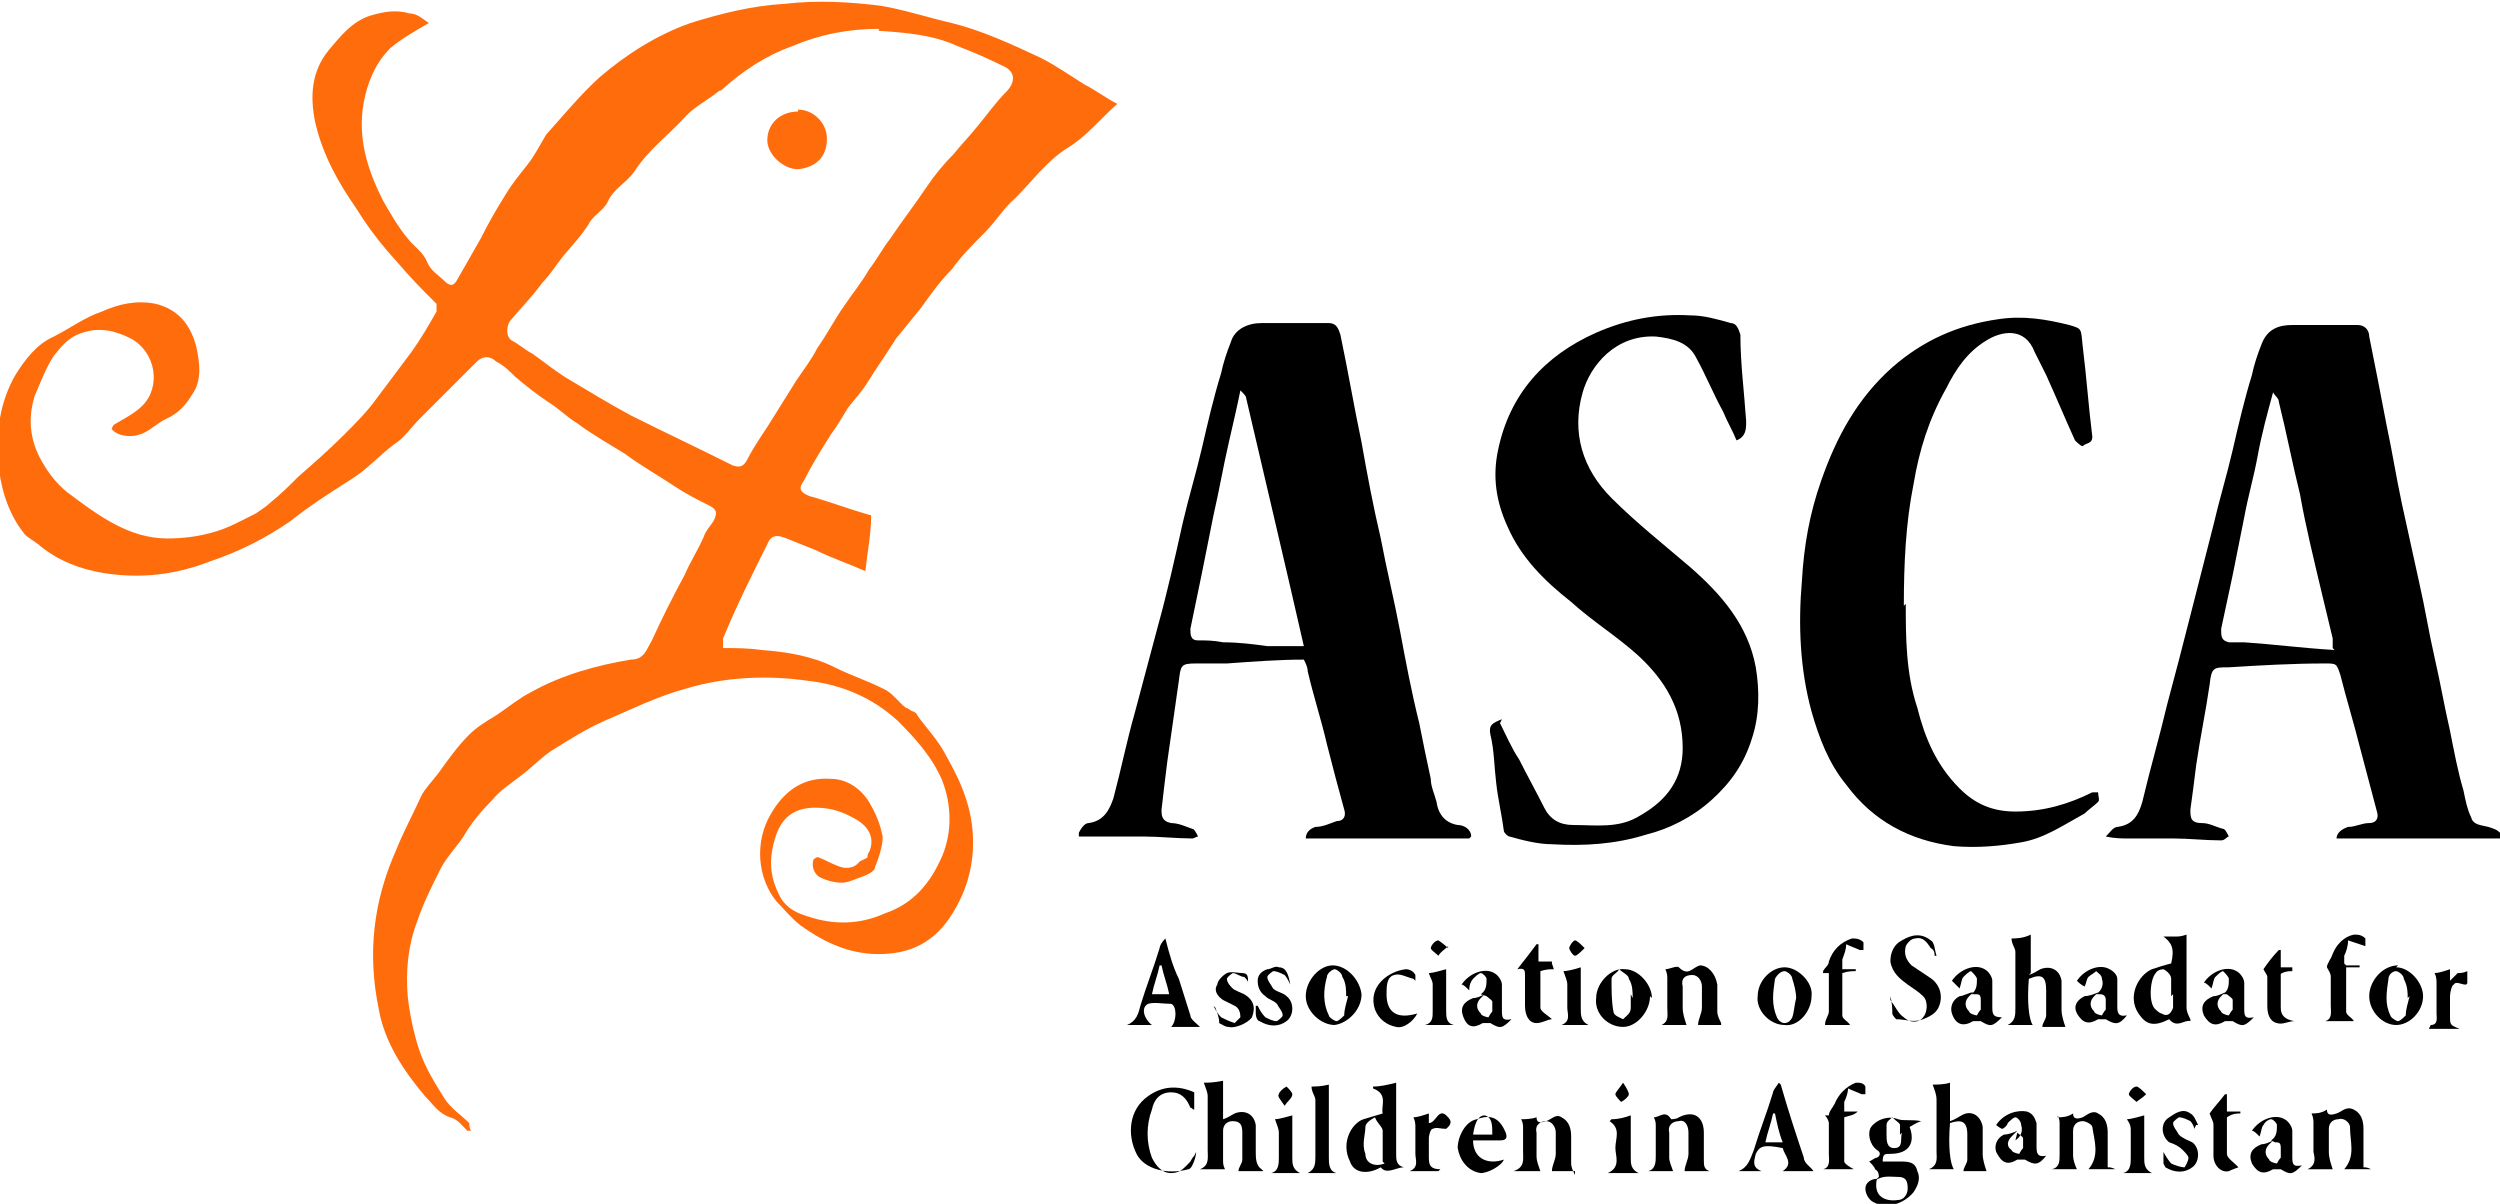 <?xml version="1.0" encoding="UTF-8"?>
<svg id="uuid-f4030110-70e3-4000-b848-fdc8b9c65f04" data-name="download-強化-SR 画像" xmlns="http://www.w3.org/2000/svg" viewBox="0 0 130 62.6" width="130" height="62.6">
  <defs>
    <style>
      .uuid-12684ccd-ce7a-4528-91f0-2698065ece06 {
        fill: #ff6c0c;
      }
    </style>
  </defs>
  <path class="uuid-12684ccd-ce7a-4528-91f0-2698065ece06" d="m5.9,22.1c.5-.3,1.1-.6,1.5-1,1-1,.7-2.8-.6-3.5-.8-.4-1.6-.6-2.5-.3-.7.2-1.1.7-1.5,1.2-.4.6-.7,1.4-1,2.1-.4,1.3-.2,2.5.5,3.6.3.5.7,1,1.2,1.4,1.6,1.2,3.2,2.4,5.2,2.4.8,0,1.6-.1,2.3-.3.8-.2,1.5-.6,2.3-1,.3-.2.6-.4.8-.6.5-.4.9-.8,1.4-1.3.8-.7,1.6-1.4,2.4-2.2.6-.6,1.2-1.2,1.7-1.9.6-.8,1.2-1.6,1.8-2.4.5-.7.9-1.4,1.3-2.1,0,0,0-.3,0-.4-.2-.2-.4-.4-.6-.6-.7-.7-1.3-1.4-2-2.2-.6-.7-1.1-1.4-1.6-2.2-.9-1.3-1.7-2.7-2.1-4.4-.3-1.4-.2-2.7.7-3.8.6-.7,1.2-1.5,2.2-1.8.7-.2,1.3-.3,2-.1.4,0,.7.3,1,.5-.7.4-1.4.8-2,1.3-.8.8-1.2,1.8-1.4,2.9-.3,1.8.2,3.4,1,5,.4.7.8,1.4,1.3,2,.3.4.8.7,1,1.2.2.5.6.7.9,1,.3.3.5.3.7-.1.4-.7.8-1.4,1.2-2.1.4-.8.8-1.5,1.3-2.3.3-.5.7-1,1.1-1.5.4-.5.7-1.1,1-1.6,0,0,0,0,0,0,.9-1,1.8-2.1,2.8-3,1.4-1.2,3-2.2,4.7-2.8,1.6-.5,3.2-.9,4.9-1,1.7-.2,3.4-.1,5,.1,1.2.2,2.4.6,3.7.9,1.6.4,3.1,1.1,4.6,1.8.8.4,1.5.9,2.3,1.4.6.3,1.1.7,1.7,1-.9.8-1.6,1.7-2.6,2.3-1.1.7-1.8,1.7-2.7,2.6-.6.5-1,1.2-1.6,1.8-.6.6-1.2,1.2-1.7,1.9-.6.6-1.1,1.3-1.6,2-.4.5-.9,1.1-1.3,1.6-.5.8-1,1.5-1.5,2.3-.3.5-.7.9-1,1.3-.3.5-.6,1-.9,1.4-.5.8-1,1.6-1.4,2.4-.3.4-.2.6.3.8,1.1.3,2.1.7,3.2,1,0,1-.2,1.9-.3,2.9-.9-.4-1.8-.7-2.6-1.1-.5-.2-1-.4-1.5-.6-.5-.2-.8-.2-1,.3-.8,1.6-1.6,3.2-2.3,4.9,0,.1,0,.3,0,.5.7,0,1.3,0,2,.1,1.3.1,2.6.3,3.8.9.8.4,1.7.7,2.5,1.1.5.2.8.7,1.2,1,.1,0,.3.2.4.2,0,0,.2.1.2.2.5.7,1.1,1.3,1.5,2.1.8,1.4,1.4,2.8,1.4,4.5,0,1.4-.4,2.7-1.2,3.9-1,1.5-2.4,2-4.1,1.9-1.4-.1-2.6-.7-3.7-1.5-.5-.4-.8-.8-1.2-1.2-1-1.2-1.2-3.1-.3-4.6.7-1.2,1.7-1.9,3.1-1.8.9,0,1.7.6,2.1,1.4.3.5.5,1.1.6,1.6,0,.5-.2,1.1-.4,1.6,0,.2-.4.4-.7.5-.3.1-.7.3-1,.3-.4,0-.8-.1-1.2-.3-.3-.2-.4-.6-.3-.9,0,0,.2-.2.3-.1.3.1.6.3.9.4.4.2.9.2,1.2-.2,0,0,.2-.1.4-.2,0,0,0-.2.1-.3.3-.7,0-1.3-.7-1.7-.7-.4-1.3-.6-2.1-.6-1.2,0-1.8.6-2.1,1.6-.3,1-.3,1.9.2,2.9.4.9,1.3,1.1,2,1.3,1.2.3,2.4.2,3.5-.3,1.5-.5,2.4-1.6,3-3,.5-1.2.5-2.6,0-3.9-.5-1.2-1.4-2.2-2.3-3.1-1.3-1.2-2.9-1.9-4.7-2.1-2.1-.3-4.3-.2-6.3.4-1.5.4-2.9,1.1-4.3,1.7-.9.4-1.7.9-2.5,1.4-.7.4-1.2,1-1.9,1.5-.5.4-1,.7-1.4,1.2-.6.6-1.1,1.2-1.5,1.9-.4.6-1,1.2-1.3,1.9-.4.8-.8,1.6-1.1,2.5-.5,1.3-.6,2.6-.5,3.9.1.9.3,1.9.6,2.8.3.9.8,1.7,1.3,2.5.3.5.9.9,1.3,1.3,0,0,0,.3.1.4,0,0-.1,0-.2,0-.3-.3-.5-.6-.9-.7-.6-.2-.9-.7-1.3-1.1-1.1-1.3-2.1-2.8-2.4-4.5-.6-2.9-.3-5.6.9-8.3.4-1,.9-1.9,1.3-2.8.2-.4.6-.8.9-1.2.5-.7,1-1.4,1.6-2,.4-.4.9-.7,1.4-1,.6-.4,1.2-.9,1.8-1.2,1.6-.9,3.4-1.4,5.2-1.7.7,0,.8-.5,1.1-1,.5-1.1,1.1-2.3,1.7-3.4.3-.7.7-1.3,1-2,.1-.3.3-.5.5-.8.2-.4.2-.6-.2-.8-.6-.3-1.2-.6-1.8-1-.9-.6-1.8-1.1-2.6-1.7-.8-.5-1.7-1-2.5-1.6-.5-.3-1-.8-1.5-1.1-.6-.4-1.1-.8-1.7-1.3-.3-.3-.6-.6-1-.8-.3-.3-.7-.3-1,0-1,1-2,2-3,3-.4.4-.8,1-1.3,1.3-.8.6-1.4,1.3-2.2,1.8-1.1.7-2.2,1.4-3.2,2.2-1.3.9-2.7,1.6-4.2,2.1-1.8.7-3.6.9-5.5.6-1.2-.2-2.3-.6-3.3-1.4-.2-.2-.6-.4-.8-.6-.9-1.1-1.3-2.5-1.4-3.9-.1-1.5.1-3,.9-4.4.5-.8,1.1-1.6,2-2,.8-.4,1.6-1,2.5-1.3.9-.4,1.8-.6,2.8-.4,1.2.3,1.8,1.1,2.1,2.2.2.9.3,1.8-.2,2.5-.3.5-.7,1-1.4,1.3-.4.2-.7.5-1.1.7-.6.3-1.4.2-1.7-.2ZM45.7,1.5c-1.6,0-3.1.3-4.5.9-1.4.5-2.6,1.3-3.7,2.3,0,0-.1,0-.2.1-.5.4-1.1.7-1.6,1.2-.9,1-2,1.8-2.7,2.9-.4.6-1.1.9-1.4,1.6-.2.4-.6.6-.9,1-.4.7-.9,1.2-1.4,1.8-.4.5-.7,1-1.1,1.4-.5.7-1.1,1.3-1.6,1.9-.3.3-.3.9,0,1.1.4.2.7.5,1.1.7.7.5,1.3,1,2,1.4,1,.6,2,1.2,3.1,1.8,1.8.9,3.5,1.7,5.3,2.6.3.1.5.1.7-.2.3-.6.7-1.2,1.1-1.8.5-.8,1-1.6,1.5-2.4.4-.6.8-1.1,1.1-1.7.5-.7.9-1.5,1.4-2.2.4-.6.9-1.2,1.3-1.9.4-.5.7-1.1,1.1-1.6.6-.9,1.3-1.8,1.9-2.7.4-.6.9-1.2,1.4-1.7.4-.5.8-.9,1.2-1.4,0,0,0,0,0,0,.5-.6,1-1.3,1.5-1.8.5-.5.5-1,0-1.3-.8-.4-1.7-.8-2.5-1.1-1.3-.6-2.7-.7-4.1-.8Z"/>
  <path d="m76.4,43.6h-8.5c0-.3.2-.5.5-.6.4,0,.8-.2,1.1-.3.4,0,.5-.3.4-.6-.3-1.1-.6-2.2-.9-3.4-.3-1.3-.7-2.5-1-3.8,0-.2-.1-.4-.2-.6-1.3,0-2.6.1-4,.2-.5,0-1.1,0-1.6,0-.8,0-.8.1-.9.9-.2,1.4-.4,2.8-.6,4.2-.1.8-.2,1.6-.3,2.5,0,.3,0,.6.5.7.4,0,.8.2,1.1.3.1,0,.2.2.3.4-.1,0-.2.1-.3.1-.8,0-1.7-.1-2.5-.1-.8,0-1.5,0-2.3,0-.4,0-.7,0-1.1,0v-.2c.1-.2.3-.5.5-.5.8-.1,1.1-.7,1.3-1.3.4-1.5.7-3,1.1-4.4.4-1.5.8-3,1.2-4.5.5-1.8.9-3.6,1.3-5.4.3-1.3.7-2.6,1-3.9.3-1.3.6-2.6,1-3.9.1-.5.3-1.1.5-1.6.2-.7.9-1,1.6-1,1.2,0,2.3,0,3.5,0,.4,0,.5.3.6.6.4,1.9.7,3.7,1.1,5.6.3,1.7.6,3.3,1,5,.3,1.6.7,3.2,1,4.8.3,1.6.6,3.2,1,4.8.2,1,.4,2,.6,2.9,0,.4.2.8.3,1.2.1.7.5,1.1,1.1,1.2.3,0,.7.2.7.6Zm-11.9-23.3c-.2,1-.4,1.8-.6,2.7-.3,1.3-.5,2.5-.8,3.8-.2,1-.4,2-.6,3-.2,1-.4,1.9-.6,2.9,0,.3,0,.6.4.6.4,0,.8,0,1.3.1.8,0,1.6.1,2.3.2.6,0,1.2,0,1.9,0-1-4.4-2-8.6-3-12.9,0-.1-.1-.2-.3-.4Z"/>
  <path d="m130,43.6h-8.5c0-.3.3-.5.6-.6.4,0,.7-.2,1.1-.2.4,0,.5-.3.4-.6-.3-1.1-.6-2.3-.9-3.4-.3-1.2-.7-2.5-1-3.7-.2-.6-.2-.6-.8-.6-1.7,0-3.4.1-5,.2-.8,0-.9,0-1,.9-.2,1.4-.5,2.8-.7,4.2-.1.8-.2,1.6-.3,2.3,0,.4,0,.7.6.7.4,0,.7.2,1.1.3.1,0,.2.2.3.4-.1,0-.2.2-.4.2-.8,0-1.7-.1-2.5-.1-.8,0-1.5,0-2.3,0-.4,0-.7,0-1.2-.1.2-.2.4-.5.6-.5.8-.1,1.1-.6,1.3-1.3.4-1.7.9-3.4,1.3-5.1.4-1.5.8-3,1.2-4.6.4-1.6.8-3.1,1.2-4.7.3-1.3.7-2.6,1-3.9.3-1.3.6-2.6,1-3.9.1-.5.3-1.1.5-1.6.3-.8.9-1,1.6-1,1.1,0,2.3,0,3.4,0,.4,0,.6.3.6.6.3,1.5.6,3,.9,4.6.3,1.4.5,2.7.8,4.1.3,1.4.6,2.7.9,4.1.3,1.3.5,2.6.8,3.9.3,1.3.5,2.5.8,3.8.2,1,.4,2.1.7,3.1.1.5.2,1,.4,1.4.1.4.5.4.9.5.3.1.7.2.7.6Zm-8.7-9.9c0-.2,0-.4,0-.5-.2-.8-.4-1.7-.6-2.5-.4-1.7-.8-3.3-1.1-5-.4-1.6-.7-3.2-1.1-4.8,0-.2-.2-.3-.3-.5-.3,1.1-.6,2.2-.8,3.3-.2,1.1-.5,2.1-.7,3.2-.2,1-.4,2-.6,3-.2.9-.4,1.9-.6,2.8,0,.4,0,.6.4.7.3,0,.5,0,.8,0,1.5.1,3,.3,4.7.4Z"/>
  <path d="m78,37.6c.3.6.6,1.3,1,1.9.4.8.9,1.7,1.3,2.5.3.6.8.9,1.5.9,1.2,0,2.4.2,3.5-.5,1.4-.8,2.2-1.9,2.2-3.5,0-2-.9-3.5-2.3-4.8-1.1-1-2.4-1.8-3.5-2.8-1.4-1.1-2.6-2.3-3.3-3.9-.6-1.3-.8-2.6-.5-4,.6-2.9,2.4-4.9,5.1-6.1,1.6-.7,3.2-1,4.9-.9.7,0,1.4.2,2.1.4.3,0,.4.3.5.6,0,1.5.2,3,.3,4.5,0,.4,0,.8-.5,1-.2-.5-.5-1-.7-1.5-.5-.9-.9-1.9-1.4-2.8-.4-.8-1.2-1-2.1-1.1-2.1-.1-3.4,1.5-3.8,2.9-.6,2.1,0,4,1.5,5.5,1.3,1.3,2.7,2.4,4.1,3.6,1.6,1.4,3,3,3.4,5.2.2,1.2.2,2.5-.2,3.7-.4,1.3-1.1,2.3-2.1,3.2-1,.9-2.2,1.5-3.4,1.8-1.6.5-3.2.6-4.9.5-.7,0-1.5-.2-2.2-.4-.1,0-.3-.2-.3-.3-.1-.8-.3-1.6-.4-2.5-.1-.8-.1-1.7-.3-2.5-.1-.5.1-.6.6-.8Z"/>
  <path d="m99.1,31.4c0,1.7,0,3.6.6,5.4.4,1.6,1,3,2.2,4.2.8.8,1.7,1.2,2.9,1.2,1.5,0,2.8-.4,4-1,.1,0,.3,0,.3,0,0,.2.1.4,0,.5-.2.2-.5.4-.7.6-1.1.6-2.1,1.3-3.3,1.5-1.1.2-2.3.3-3.5.2-2.3-.3-4.2-1.3-5.6-3.2-.9-1.1-1.4-2.4-1.8-3.8-.6-2.2-.7-4.5-.5-6.8.1-1.8.4-3.5,1-5.2.8-2.3,1.9-4.3,3.7-5.9,1.6-1.4,3.4-2.2,5.5-2.5,1.3-.2,2.5,0,3.7.3.7.2.6.2.7,1.1.2,1.6.3,3.1.5,4.7,0,.4-.3.3-.5.5-.1,0-.3-.2-.4-.3-.5-1.1-1-2.3-1.5-3.4-.2-.4-.4-.8-.6-1.2-.5-1.3-1.7-1.1-2.5-.6-1,.6-1.6,1.5-2.1,2.5-.9,1.6-1.4,3.2-1.7,5-.4,2-.5,4.1-.5,6.3Z"/>
  <path d="m103.2,60.9h-1.1c0-.2.2-.4.2-.6,0-.4,0-.8,0-1.3,0-.7-.3-.8-.9-.6-.1,1.2,0,2.1.2,2.4h-1.3c.5-.2.4-.6.4-.9,0-.9,0-1.8,0-2.7,0-.3-.1-.5-.2-.8.2,0,.6,0,.9-.1v2c.3-.1.4-.2.6-.3.5-.3,1,0,1.1.6,0,.5,0,.9,0,1.4,0,.3.1.6.2.9Z"/>
  <path d="m105.5,50.7c.3-.1.4-.2.6-.3.5-.2,1,0,1.1.6,0,.5,0,1,0,1.5,0,.3.1.6.2.9h-1.2c0-.2.2-.4.2-.6,0-.4,0-.8,0-1.3,0-.7-.2-.9-.9-.6-.1,1.2,0,2.1.2,2.4h-1.3c.4-.2.4-.5.4-.9,0-1,0-1.9,0-2.9,0-.2-.2-.4-.2-.7.2,0,.6,0,1-.2v2Z"/>
  <path d="m65.7,60.9h-1.3c0-.2.2-.4.2-.6,0-.5,0-.9,0-1.4,0-.4-.1-.6-.5-.6-.3,0-.5.2-.5.5,0,.5,0,1,0,1.5,0,.2,0,.3.1.5h-1.3c.5-.2.4-.6.4-1,0-.9,0-1.8,0-2.8,0-.2-.1-.4-.2-.7.2,0,.5,0,1-.1v2c.3-.1.4-.2.6-.3.5-.2,1,0,1.1.6,0,.5,0,.9,0,1.4,0,.3,0,.7.3.9Z"/>
  <path d="m71.4,56.5c.4,0,.8-.1,1.2-.2,0,.2,0,.4,0,.6,0,1,0,2.1,0,3.1,0,.3,0,.6.4.7-.4,0-.9.4-1.2,0-.7.4-1.4.3-1.6-.3-.5-1,.1-2,.7-2.2.3-.1.7-.2,1-.3-.1-.4.3-1-.5-1.3Zm.5,3.9c0-.6,0-1.1,0-1.6,0-.2-.3-.4-.4-.7-.2.1-.5.3-.5.5,0,.4-.2.9,0,1.4,0,.5.5.7,1,.5Z"/>
  <path d="m113.9,53.1c-.3-.1-.7.4-1.1-.1-.8.4-1.2.3-1.6-.3-.6-.9,0-2,.7-2.3.3-.1.6-.2,1-.3.2-.8,0-1.1-.4-1.4.3,0,.4,0,.6,0,.2,0,.3,0,.6-.1,0,.2,0,.4,0,.6,0,1.1,0,2.1,0,3.2,0,.2.1.4.2.6Zm-1-1.3h0c0-.3,0-.6,0-.9,0-.2-.2-.4-.4-.5,0,0-.3,0-.4.2-.3.3-.4,1.6,0,1.9,0,0,.2.2.3.2.3.2.5,0,.6-.3,0-.2,0-.5,0-.7Z"/>
  <path d="m97.7,61.2c0-.1,0-.3-.2-.4,0-.1-.2-.3-.3-.4.2-.1.3-.2.4-.2.2-.1.2-.3,0-.4-.4-.3-.5-.9-.3-1.2.3-.4.9-.6,1.4-.4.3.1.7,0,1.2.1-.3.1-.4.2-.6.3.3.8,0,1.4-1,1.4-.3,0-.4,0-.4.4.3,0,.6,0,.9,0,.4,0,.8,0,.9.5.2.4,0,.8-.2,1.1-.5.6-1.4.9-2.1.5-.2-.1-.4-.4-.4-.7,0-.3.3-.5.6-.5-.2.9.4,1.2,1.1,1.1.3,0,.5-.3.5-.6,0-.4-.1-.6-.5-.6-.4,0-.8-.1-1.2.2Zm1.1-2.2c0-.2,0-.4,0-.5,0-.1-.2-.2-.4-.4-.1.1-.3.2-.3.4,0,.1,0,.3,0,.5,0,.3,0,.7.4.7.5,0,.3-.5.4-.8Z"/>
  <path d="m92.6,56.4c.4,1.4.8,2.6,1.2,3.8,0,.3.4.5.5.7h-1.6c.6-.4.1-.8,0-1.2-1-.2-1.2-.1-1.4.3-.1.4-.2.7.3.9h-1.2c.5-.2.6-.6.8-1.1.3-1,.7-2,1-3,0-.1.1-.2.3-.5Zm.1,3c-.2-.5-.3-1-.4-1.5h-.1c-.1.5-.3,1-.4,1.5h1Z"/>
  <path d="m58.6,53.3c.5-.2.6-.6.7-1,.3-1,.7-2,1-3,0-.1.1-.3.3-.5.2.8.4,1.5.7,2.1.2.6.4,1.3.6,1.9,0,.2.3.4.5.6h-1.5c.3-.3.3-1.1,0-1.2-.4,0-.9-.1-1.2,0-.4.2-.2.8.2,1.1h-1.3Zm2.2-1.6c-.1-.5-.3-1-.4-1.5,0,0,0,0-.1,0-.1.5-.3,1-.4,1.5h1Z"/>
  <path d="m122.9,60.7c.1,0,.2,0,.4.1,0,0,0,0,0,0h-1.4c.6-.7.3-1.4.3-2.2,0-.2-.3-.5-.6-.4-.3,0-.5.2-.5.5,0,.4,0,.8,0,1.2,0,.3.1.6.2.9h-1.3c.4-.2.4-.5.3-.9,0-.5,0-1,0-1.5,0-.1,0-.3-.1-.5.2,0,.5,0,.8-.2,0,.3.2.3.5.2.3-.1.5-.4.9-.2.4.2.5.6.5,1,0,.6,0,1.1,0,1.7Z"/>
  <path d="m107,58.1c.2,0,.5,0,.8-.2,0,.3.2.3.5.2.2-.1.5-.4.8-.2.4.2.5.6.5,1,0,.3,0,.6,0,.9,0,.3,0,.6,0,.9.1,0,.2,0,.4.1,0,0,0,0,0,0h-1.4c.6-.7.3-1.5.2-2.2,0-.1-.3-.3-.5-.3-.3,0-.5.2-.5.5,0,.4,0,.9,0,1.3,0,.2.1.5.2.7h-1.3c.4-.1.4-.4.4-.8,0-.5,0-1,0-1.5,0-.2,0-.3-.1-.5Z"/>
  <path d="m88.9,60.9h-1.3c0-.3.2-.6.2-.9,0-.4,0-.7,0-1.1,0-.4-.2-.7-.5-.6-.3,0-.6.2-.5.6,0,.4,0,.8,0,1.3,0,.2.1.4.2.7h-1.3c.4-.1.4-.5.4-.8,0-.5,0-1,0-1.5,0-.2,0-.3-.1-.5.3,0,.6-.4.9.1,0,0,.3,0,.4-.1.8-.4,1.3,0,1.3.8,0,.5,0,.9,0,1.4,0,.3,0,.5.3.6Z"/>
  <path d="m89.5,53.3h-1.2c0-.3.2-.6.2-.9,0-.4,0-.8,0-1.1,0-.3-.2-.6-.5-.6-.4,0-.6.2-.5.6,0,.4,0,.7,0,1.1,0,.3.1.6.2.9h-1.3c.4-.2.3-.5.3-.9,0-.5,0-1,0-1.5,0-.1,0-.3-.1-.5.2,0,.6-.2.7-.1.5.5.7,0,1.1-.1.4,0,.8.4.9,1,0,.5,0,.9,0,1.4,0,.2.1.4.2.6Z"/>
  <path d="m81.9,60.9h-1.2c0-.3.2-.6.2-.9,0-.4,0-.8,0-1.1,0-.3-.2-.6-.5-.6-.3,0-.6.2-.5.6,0,.4,0,.8,0,1.2,0,.3.1.5.2.8h-1.4c.6-.2.5-.6.5-1,0-.4,0-.8,0-1.2,0-.2,0-.3-.1-.5.2,0,.5,0,.8-.1,0,.3.2.3.5.2.3-.1.5-.4.8-.2.4.2.5.6.5,1,0,.5,0,.9,0,1.4,0,.2.1.4.2.6Z"/>
  <path d="m98.3,52c.3.4.4.7.7.9.3.3.8.3,1,0,.2-.2.3-.8,0-1.1-.2-.2-.5-.4-.8-.6-.4-.3-.8-.6-.9-1.2,0-.5.2-.9.6-1.1.5-.3,1-.4,1.5,0,.2.1.2.5.3.8,0,0,0,0-.1,0,0-.1,0-.3-.2-.4-.2-.3-.4-.6-.8-.5-.2,0-.4.2-.5.4-.1.4,0,.7.3,1,.3.2.6.4.9.6.5.3.7.8.6,1.3-.1.5-.4.7-.9.9-.5.2-.9,0-1.4,0,0,0-.2-.2-.2-.3,0-.2,0-.5-.1-.9Z"/>
  <path d="m62.2,59.9c0,.2-.1.5-.2.7,0,0-.1.2-.2.2-1.1.3-2.3,0-2.7-.8-.5-1-.4-2.3.6-3,.7-.5,1.5-.6,2.4-.2,0,.3,0,.5,0,.9-.1,0-.1-.1-.2-.1-.2-.5-.5-.8-1-.8-.6,0-.9.4-1,.9-.3.8-.3,1.7,0,2.5.2.4.5.8,1,.8.5,0,.7-.3,1-.6,0,0,.1-.2.2-.3h0Z"/>
  <path d="m70.8,51.7c0,.8-.7,1.5-1.4,1.6-.7,0-1.5-.7-1.5-1.5,0-.8.7-1.6,1.4-1.6.7,0,1.4.7,1.5,1.5Zm-.8.1c0-.3,0-.7-.2-1,0-.2-.3-.4-.4-.4-.1,0-.4.2-.4.4-.2.7-.2,1.4.1,2,0,.1.3.3.4.3.1,0,.3-.2.4-.3,0-.3.1-.6.2-1Z"/>
  <path d="m85.8,51.8c0,.8-.7,1.6-1.4,1.6-.8,0-1.5-.7-1.4-1.5,0-.8.8-1.6,1.5-1.5.7,0,1.4.8,1.4,1.5Zm-.9.1s0,0,0,0c0-.3,0-.7-.2-1,0-.2-.3-.3-.5-.5-.1.2-.4.3-.4.5,0,.6,0,1.2.1,1.7,0,.2.3.3.5.4.2-.2.4-.3.4-.6,0-.2,0-.4,0-.7Z"/>
  <path d="m124.6,50.3c.7,0,1.4.8,1.4,1.5,0,.8-.7,1.5-1.4,1.5-.7,0-1.4-.7-1.4-1.5,0-.8.7-1.6,1.5-1.6Zm.6,1.6c0-.3,0-.6-.2-1,0-.2-.3-.4-.4-.4-.2,0-.4.2-.4.4-.1.7-.2,1.3.1,1.9,0,.1.3.3.4.3.1,0,.3-.2.4-.3,0-.3.1-.6.2-1Z"/>
  <path d="m94.2,51.8c0,.8-.7,1.6-1.4,1.5-.8,0-1.5-.8-1.4-1.5,0-.8.7-1.5,1.4-1.5.7,0,1.5.8,1.4,1.5Zm-.8.1c0-.3-.1-.7-.2-1,0-.2-.3-.4-.4-.4-.2,0-.4.2-.5.4-.1.7-.2,1.3.1,2,.2.4.6.4.8,0,.1-.3.1-.6.2-1Z"/>
  <path d="m95.1,58c0-.2.2-.4.3-.6.2-.5.6-.9,1.1-1.1.2,0,.4,0,.5.2,0,0,0,.3,0,.4-.1,0-.1,0-.2,0-.2-.1-.5-.2-.7-.3,0,.2-.1.5-.2.7,0,.2,0,.3,0,.5.2,0,.5,0,.7,0h0c-.2.2-.4.2-.7.3,0,.8,0,1.5,0,2.3,0,.1.3.3.5.4h-1.6c.4-.1.3-.5.3-.8,0-.5,0-1.1,0-1.6,0-.1-.1-.3-.2-.4Z"/>
  <path d="m104.8,59.3c.3-.2.4-.5.3-.8,0-.2-.2-.4-.3-.4-.1,0-.3.2-.4.3,0,0,0,0,0,0,0,.1-.2.3-.3.3,0,0-.2-.1-.3-.2.4-.6,1.1-.8,1.6-.7.3.1.4.3.5.6,0,.4,0,.8,0,1.2,0,.3,0,.6.5.5-.4.5-.6.5-1.1.2,0,0-.3,0-.4,0-.5.3-.8.2-1.1-.4-.1-.3,0-.7.4-.9.2,0,.5-.1.7-.2,0,0-.2.2-.3.3-.2.2-.3.5,0,.7,0,.1.3.2.4.2,0,0,.1-.2.2-.3,0-.2,0-.4,0-.5,0-.1-.2-.2-.3-.3Z"/>
  <path d="m122,50.2c.3,0,.5,0,.7,0,0,0,0,0,0,.1-.2,0-.4,0-.7,0,0,.8,0,1.5,0,2.3,0,.2.3.3.4.5h-1.5c.4-.1.3-.5.3-.8,0-.5,0-1,0-1.5,0-.2-.1-.3-.2-.5,0-.2.2-.4.3-.7.2-.5.6-.9,1.1-1,.2,0,.4,0,.6.2,0,0,0,.3,0,.4-.3-.1-.6-.2-.9-.3,0,.3-.1.6-.2.8,0,.1,0,.3,0,.4Z"/>
  <path d="m96.3,53.3h-1.4c0-.3.2-.5.2-.7,0-.7,0-1.3,0-2-.1,0-.2,0-.3,0,0,0,0,0,0-.1.1-.2.3-.3.3-.5.2-.6.6-1,1.2-1.2.2,0,.4,0,.6.2,0,0,0,.3,0,.4-.1,0-.1,0-.2,0-.2-.1-.5-.2-.7-.3,0,.3-.1.5-.2.8,0,.2,0,.3,0,.5.2,0,.5,0,.7,0,0,0,0,0,0,.1-.2,0-.4,0-.7.1,0,.8,0,1.5,0,2.2,0,.2.3.3.4.5Z"/>
  <path d="m115.6,51.7c.3-.2.3-.5.3-.8,0-.1-.2-.3-.3-.4-.1,0-.3.2-.4.3-.1.1-.1.3-.2.6-.2-.2-.3-.3-.4-.3.4-.6,1.2-.9,1.7-.6.2.1.4.4.4.6,0,.4,0,.8,0,1.3,0,.4,0,.6.5.5-.5.5-.6.5-1.1.2,0,0-.3,0-.4,0-.5.3-.8.2-1.1-.3-.2-.5,0-.8.5-1,.2,0,.4-.1.6-.2,0,0-.2.2-.2.2-.2.2-.3.5,0,.8,0,.1.3.2.4.2,0,0,.1-.2.2-.3,0-.2,0-.4,0-.5,0-.1-.2-.2-.3-.3Z"/>
  <path d="m77,51.7c.3-.2.3-.5.3-.8,0-.1-.2-.3-.3-.3-.1,0-.3.2-.4.3-.1.1-.2.3-.2.6-.2-.2-.3-.3-.4-.3.4-.6,1.2-.9,1.7-.6.2.1.4.4.4.6,0,.4,0,.8,0,1.3,0,.4,0,.6.5.5-.5.5-.6.5-1.1.2,0,0-.3,0-.4,0-.5.3-.8.2-1-.3-.2-.5,0-.8.5-1,.2,0,.4-.1.6-.2,0,0-.2.2-.2.2-.2.2-.3.5,0,.8,0,.1.3.2.4.2,0,0,.1-.2.2-.3,0-.2,0-.4,0-.5,0-.1-.2-.2-.3-.3Z"/>
  <path d="m102.5,51.7c.3-.2.3-.5.3-.8,0-.1-.2-.3-.3-.4-.1,0-.3.2-.4.3-.1.1-.1.3-.2.6-.2-.2-.3-.3-.4-.4.4-.6,1.2-.9,1.7-.6.2.1.4.4.4.6,0,.4,0,.8,0,1.3,0,.4,0,.6.5.6-.5.5-.6.5-1.1.2,0,0-.3,0-.4,0-.5.3-.9.2-1.1-.4-.1-.3,0-.7.4-.9.2,0,.5-.2.7-.2,0,0-.2.2-.2.2-.2.2-.3.5,0,.8,0,.1.3.2.4.2,0,0,.1-.2.2-.3,0-.2,0-.4,0-.5,0-.3-.1-.3-.3-.3Z"/>
  <path d="m109,51.7c.3-.2.4-.5.3-.8,0-.2-.2-.3-.3-.4-.1.1-.3.2-.4.3-.1.1-.1.3-.2.5-.2-.1-.3-.2-.4-.3.4-.6,1.2-.9,1.7-.6.2.1.4.3.4.5,0,.4,0,.9,0,1.4,0,.3,0,.6.5.5-.4.5-.6.5-1.1.2,0,0-.3,0-.4,0-.5.3-.8.2-1.1-.3-.2-.4,0-.7.4-.9.2,0,.5-.1.7-.2,0,0-.2.2-.2.2-.2.2-.3.5,0,.8,0,.1.3.2.4.2,0,0,.1-.2.2-.3,0-.2,0-.4,0-.5,0-.2-.1-.3-.3-.3Z"/>
  <path d="m118.1,59.3c.3-.2.3-.5.3-.8,0-.1-.2-.3-.3-.3-.1,0-.3.1-.4.3-.1.1-.1.3-.2.6-.2-.2-.3-.3-.4-.3.4-.6,1.2-.9,1.7-.6.2.1.4.4.4.6,0,.4,0,.8,0,1.3,0,.4,0,.6.5.5-.5.5-.6.5-1.1.2,0,0-.3,0-.4,0-.5.3-.8.2-1.1-.3-.2-.5,0-.8.5-1,.2,0,.4-.1.6-.2,0,0-.2.2-.2.2-.2.2-.3.5,0,.8,0,.1.3.2.4.2,0,0,.1-.2.2-.3,0-.2,0-.4,0-.5,0-.3-.1-.3-.3-.3Z"/>
  <path d="m68.1,56.5c.3,0,.6,0,1-.1,0,.2,0,.4,0,.6,0,1.1,0,2.1,0,3.2,0,.3,0,.7.4.8h-1.5c.4-.2.4-.5.4-.9,0-1,0-1.9,0-2.9,0-.2-.2-.4-.2-.7Z"/>
  <path d="m76.6,59.3c0,.9.7,1.3,1.6,1-.1.3-.8.7-1.2.7-.7-.1-1.1-.7-1.2-1.3,0-.6.4-1.4,1-1.5.8-.3,1.2,0,1.5.7.1.3,0,.4-.3.4-.2,0-.5,0-.7,0-.2,0-.5,0-.7,0Zm0-.3h1c0-.5,0-.9-.4-1-.3,0-.5.3-.6,1Z"/>
  <path d="m80.8,50.4c-.2,0-.4,0-.7.1,0,.6,0,1.3,0,1.9,0,.2.4.4.6.6-.2,0-.5.2-.8.2-.4,0-.6-.4-.6-.9,0-.5,0-1.1,0-1.6,0-.2,0-.4-.4-.3.4-.5.7-.9,1-1.3,0,0,0,0,.1,0v.9c.3,0,.5,0,.7,0,0,0,0,0,0,.1Z"/>
  <path d="m118.6,50.6c0,.6,0,1.2,0,1.8,0,.4.2.6.7.7-.3,0-.6.2-.9.1-.4-.1-.5-.5-.5-.9,0-.5,0-1,0-1.5,0-.1-.1-.2-.2-.4.2-.3.5-.7.8-1,0,0,0,0,.1,0,0,.3,0,.6,0,.9h.6c0,0,0,.1,0,.2-.2,0-.4,0-.7.2Z"/>
  <path d="m116.4,60.7c0,0-.3.1-.5.2-.4.1-.8-.3-.8-.8,0-.5,0-1.1,0-1.6,0-.2-.1-.3-.2-.6.2-.3.5-.6.8-1h.1v.9c.3,0,.5,0,.7,0,0,0,0,0,0,.1-.2,0-.4,0-.7.2,0,.6,0,1.3,0,1.9,0,.2.3.4.5.6Z"/>
  <path d="m126.4,53.3c.4,0,.3-.4.3-.6,0-.5,0-1.1,0-1.6,0-.1,0-.3-.1-.5.2,0,.5-.1.8-.2,0,.2,0,.3,0,.6.2-.2.3-.3.4-.4.1,0,.3,0,.5-.1,0,.2,0,.4,0,.6,0,0,0,.1-.1.1-.2,0-.5-.2-.6,0-.1,0-.2.4-.2.6,0,.3,0,.6,0,1,0,.5,0,.5.5.7h-1.6Z"/>
  <path d="m74.9,60.9h-1.6c.5-.2.3-.6.3-.9,0-.5,0-.9,0-1.4,0-.1,0-.3-.1-.5.2,0,.5-.1.8-.2,0,.2,0,.3,0,.5.4,0,.5-.9,1-.3.3.3,0,.5-.1.6-.3,0-.5-.1-.7,0-.1,0-.2.3-.2.5,0,.3,0,.6,0,.9,0,.4,0,.7.6.7,0,0,0,0-.1.1Z"/>
  <path d="m114.1,58.7c0-.1-.1-.3-.2-.4-.2-.1-.4-.2-.6-.2,0,0-.3.2-.3.3,0,.2.2.4.3.6.2.2.5.3.7.4.4.3.4,1,0,1.3-.4.3-.9.3-1.4,0,0,0-.1-.2-.1-.2,0-.2,0-.4,0-.6.1.2.3.5.4.6.2.1.5.2.7.2,0,0,.2-.3.2-.5,0-.1-.2-.3-.3-.4-.2-.2-.4-.3-.7-.4-.4-.3-.5-1,0-1.3.3-.2.7-.5,1.1-.2.2.1.3.4.4.6,0,0,0,0-.1,0Z"/>
  <path d="m65.4,52.3c.1.2.2.4.4.6.2.1.4.2.6.2,0,0,.3-.2.3-.3,0-.2-.2-.4-.3-.6-.2-.2-.4-.2-.6-.4-.3-.2-.4-.5-.4-.8,0-.3.2-.5.5-.6.2,0,.4-.2.6-.1.4,0,.5.4.6.9-.1-.2-.2-.4-.3-.5-.2-.1-.4-.2-.6-.2,0,0-.3.2-.3.3,0,.2.2.4.3.6.2.2.5.2.7.4.4.3.4,1,0,1.3-.4.3-.9.3-1.4,0-.1,0-.2-.2-.2-.4,0-.1,0-.3,0-.4,0,0,0,0,0,0Z"/>
  <path d="m63.1,52.3c.1.2.2.4.4.6.2.1.4.2.7.3,0,0,.2-.2.3-.3,0-.3-.1-.5-.3-.6-.2-.1-.4-.2-.6-.3-.3-.2-.5-.5-.3-.8,0-.2.3-.5.5-.6.2-.1.6,0,.8,0,.3,0,.3.2.3.5,0-.1-.1-.2-.2-.3-.2,0-.4-.2-.6-.2,0,0-.3.2-.3.3,0,.2.2.4.3.5.1.1.4.2.6.3.5.3.6.7.4,1.2-.2.3-.9.6-1.2.5-.2,0-.3-.1-.5-.2,0-.3-.1-.5-.2-.8,0,0,0,0,0,0Z"/>
  <path d="m73.5,50.9c-.4-.1-.7-.3-1-.2-.4.1-.4.6-.4,1,0,1,.6,1.3,1.6,1-.2.4-.7.8-1.1.7-.5-.1-.9-.4-1.1-.9-.4-1.2.7-2,1.6-2.1.2,0,.4.1.5.3,0,0,0,.2,0,.3Z"/>
  <path d="m83.8,58.2c.4,0,.7-.1,1-.2,0,.7,0,1.5,0,2.2,0,.3,0,.6.4.8h-1.6c.7-.3.4-.9.4-1.3,0-.5.3-1-.3-1.4Z"/>
  <path d="m82.7,53.3h-1.5c.5-.2.3-.6.3-.9,0-.4,0-.8,0-1.2,0-.2-.1-.4-.2-.7.2,0,.6-.1.9-.2,0,.7,0,1.4,0,2.1,0,.4,0,.7.4.9Z"/>
  <path d="m66.3,58.2c.2,0,.5-.1.9-.2,0,.7,0,1.5,0,2.2,0,.3,0,.6.4.8h-1.5c.4-.1.4-.5.4-.8,0-.4,0-.8,0-1.3,0-.2-.1-.4-.2-.7Z"/>
  <path d="m110.6,58.2c.2,0,.5-.1.9-.2,0,.7,0,1.4,0,2.2,0,.3,0,.6.4.8h-1.5c.4-.1.4-.5.4-.8,0-.5,0-.9,0-1.4,0-.2,0-.3-.2-.6Z"/>
  <path d="m75.6,53.3h-1.5c.4-.1.4-.4.4-.7,0-.5,0-1,0-1.4,0-.2-.1-.3-.2-.6.2,0,.5-.1.9-.2,0,.7,0,1.4,0,2.1,0,.4,0,.7.4.8Z"/>
  <path d="m82.4,49.3c-.2.2-.4.4-.5.4-.1,0-.3-.3-.3-.4,0-.1.2-.4.3-.4.1,0,.3.2.5.4Z"/>
  <path d="m66.8,57.5c-.2-.3-.4-.5-.3-.6,0-.1.2-.3.4-.4.1.1.3.3.3.4,0,.2-.2.3-.4.6Z"/>
  <path d="m111.6,56.9c-.2.2-.4.3-.5.4-.1-.1-.4-.3-.4-.4,0-.1.2-.4.4-.4.1,0,.3.2.5.4Z"/>
  <path d="m84.4,56.3c.2.3.3.5.3.6,0,.1-.2.3-.4.4-.1-.1-.3-.3-.3-.4,0-.1.2-.3.4-.6Z"/>
  <path d="m75.3,49.2c-.2.2-.4.3-.5.5-.1-.1-.4-.3-.4-.4,0-.1.2-.4.4-.4,0,0,.3.2.5.4Z"/>
  <path class="uuid-12684ccd-ce7a-4528-91f0-2698065ece06" d="m41.5,5.7c.8,0,1.5.7,1.5,1.5,0,1-.6,1.5-1.5,1.6-.8,0-1.6-.8-1.6-1.5,0-.9.7-1.5,1.6-1.5Z"/>
</svg>